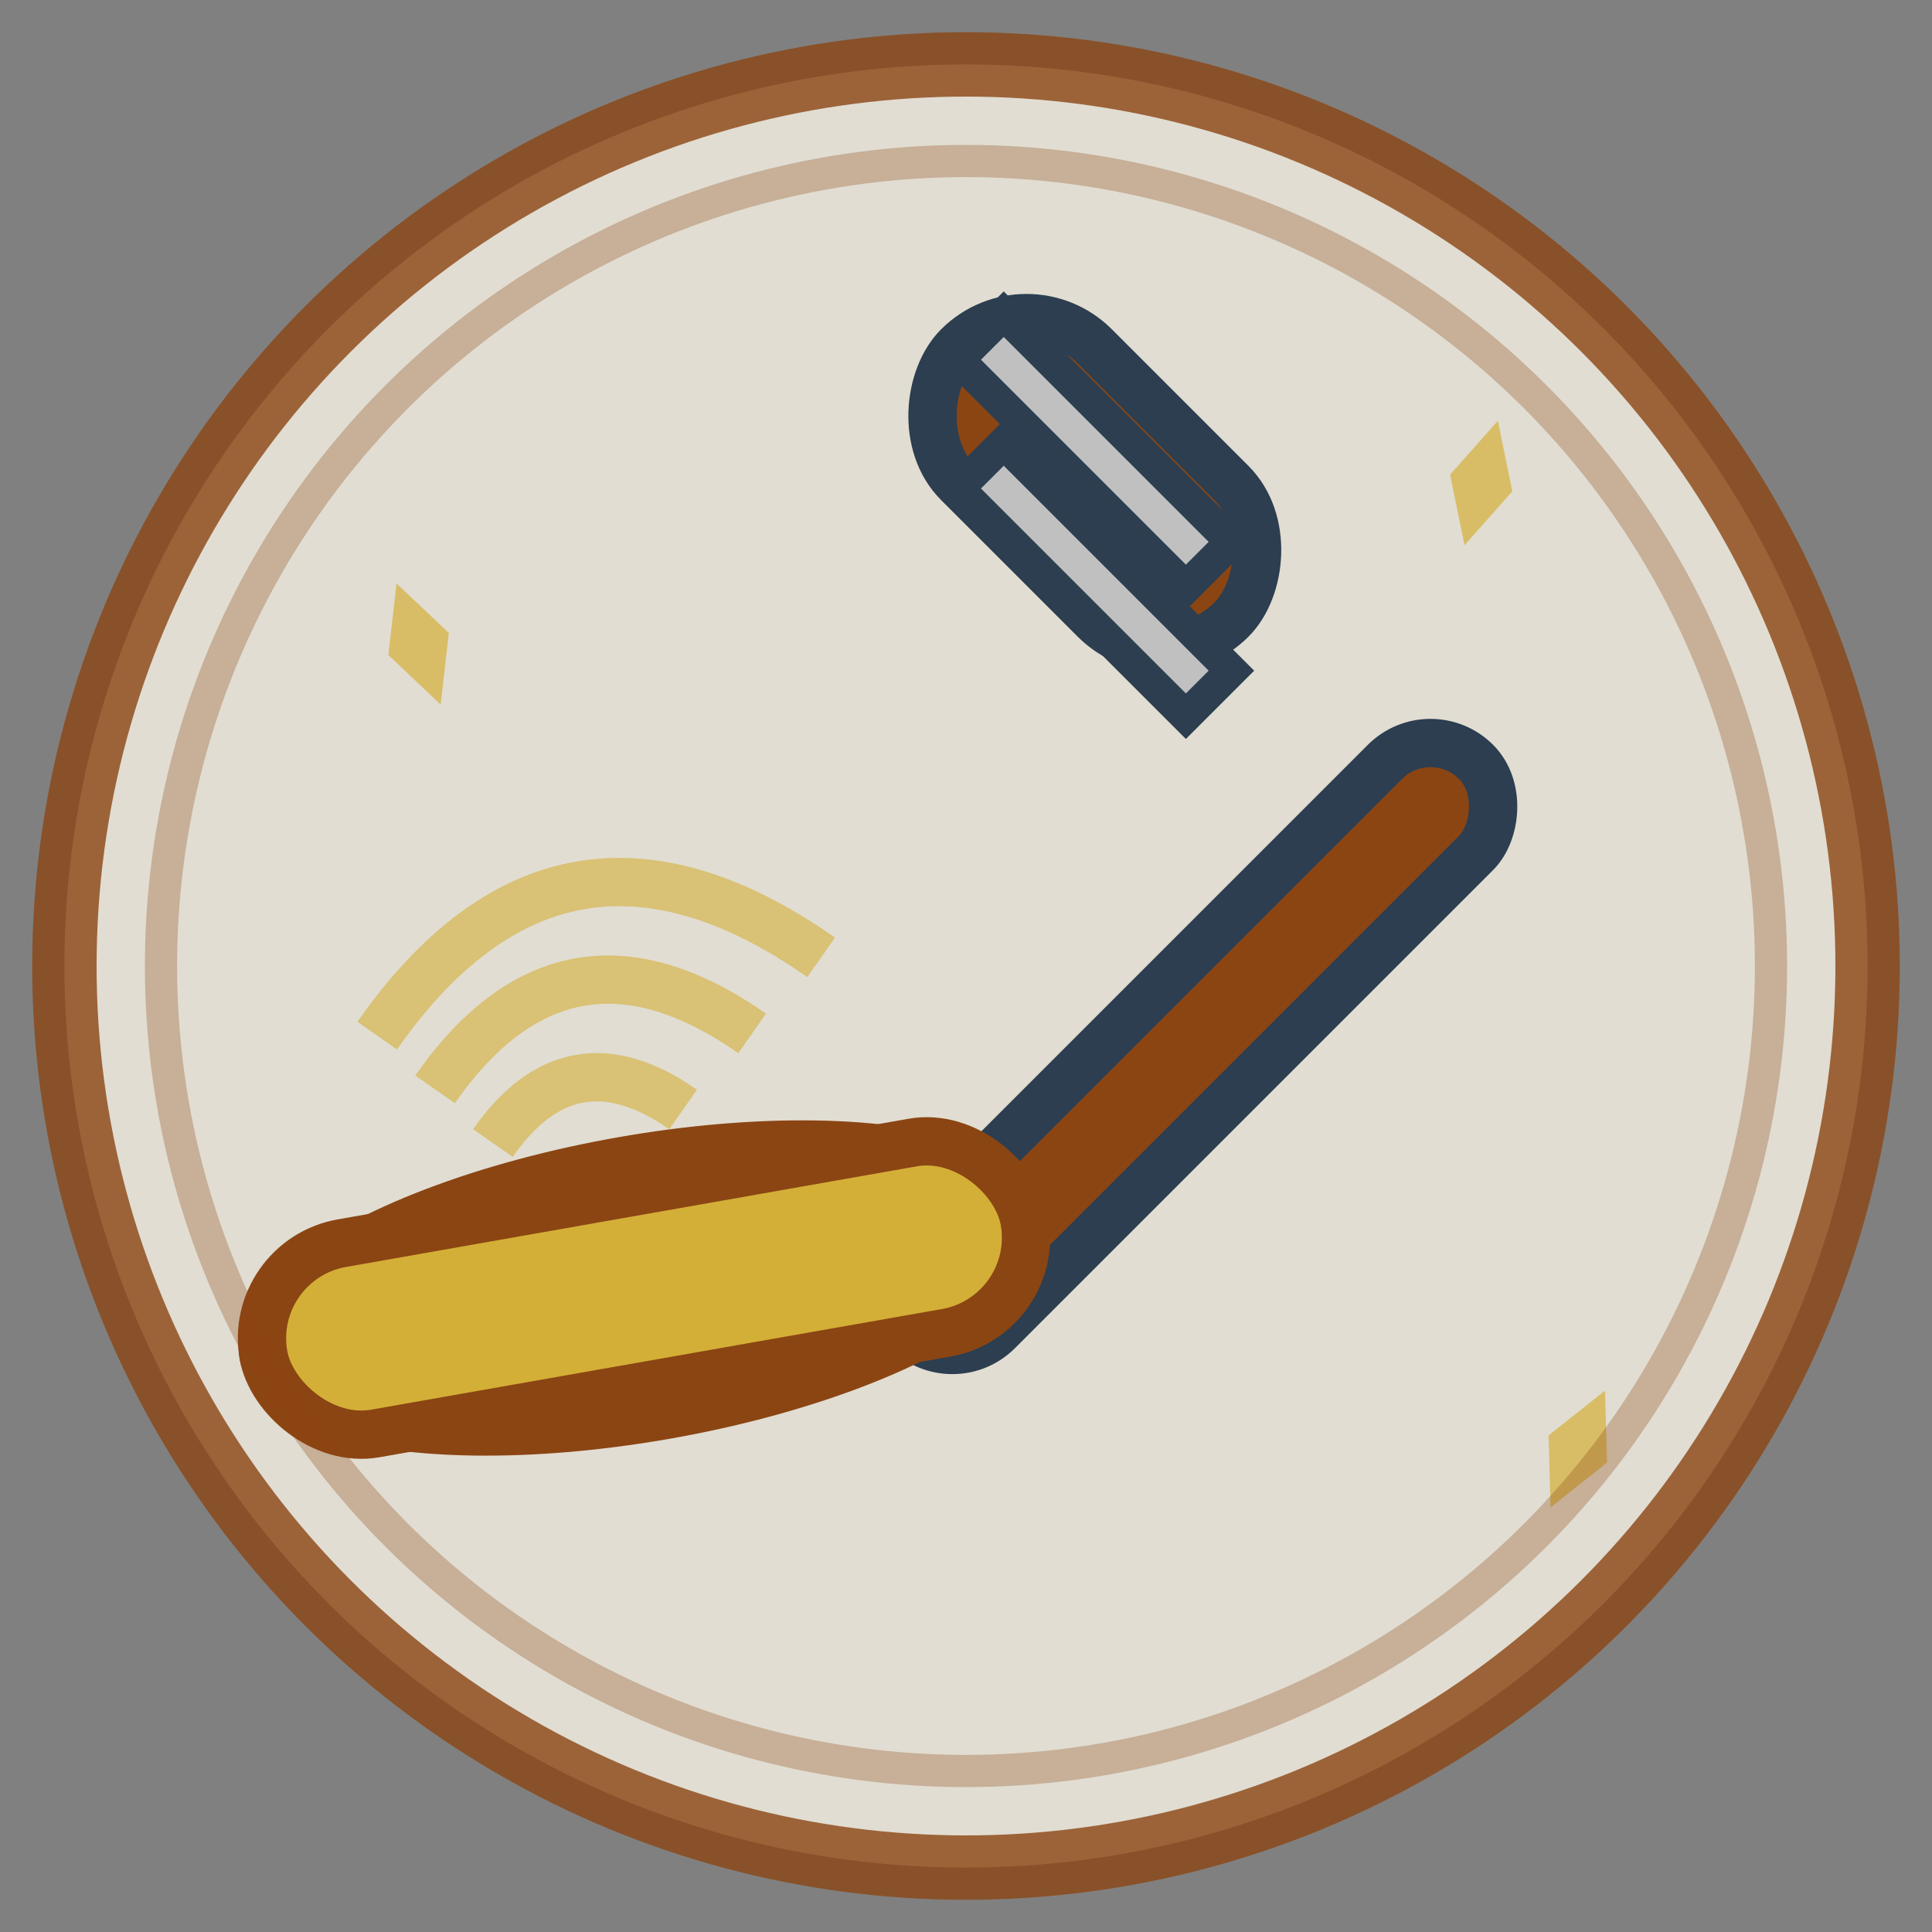 <svg width="60" height="60" viewBox="0 0 60 60" xmlns="http://www.w3.org/2000/svg">
  <rect x="0" y="0" width="60" height="60" fill="#808080" stroke="none"/>
  <defs>
    <style>
      .gavel { fill: #8b4513; stroke: #2c3e50; stroke-width: 1.5; }
      .metal { fill: #c0c0c0; stroke: #2c3e50; stroke-width: 1; }
      .base { fill: #d4af37; stroke: #8b4513; stroke-width: 1.5; }
    </style>
  </defs>
  
  <!-- Background circle -->
  <circle cx="30" cy="30" r="28" fill="#f8f4e6" stroke="#8b4513" stroke-width="2" opacity="0.8" transform="rotate(1 30 30)"/>
  
  <!-- Gavel handle -->
  <rect class="gavel" x="35" y="20" width="4" height="25" rx="2" transform="rotate(45 37 32.5)"/>
  
  <!-- Gavel head -->
  <rect class="gavel" x="28" y="12" width="12" height="6" rx="3" transform="rotate(45 34 15)"/>
  
  <!-- Gavel striking surface -->
  <rect class="metal" x="29" y="13" width="10" height="2" transform="rotate(45 34 14)"/>
  <rect class="metal" x="29" y="17" width="10" height="2" transform="rotate(45 34 18)"/>
  
  <!-- Sound block/base -->
  <ellipse class="base" cx="20" cy="40" rx="12" ry="4" transform="rotate(-10 20 40)"/>
  <rect class="base" x="8" y="37" width="24" height="6" rx="3" transform="rotate(-10 20 40)"/>
  
  <!-- Sound waves (impact effect) -->
  <g stroke="#d4af37" stroke-width="1.5" fill="none" opacity="0.6">
    <path d="M15,35 Q18,32 21,35" transform="rotate(-10 18 33.5)"/>
    <path d="M13,33 Q18,28 23,33" transform="rotate(-10 18 30.5)"/>
    <path d="M11,31 Q18,24 25,31" transform="rotate(-10 18 27.5)"/>
  </g>
  
  <!-- Decorative sparkles -->
  <g fill="#d4af37" opacity="0.7">
    <path d="M45,15 L46,13 L47,15 L49,14 L47,15 L46,17 L45,15 Z" transform="rotate(15 46 15)"/>
    <path d="M12,20 L13,18 L14,20 L16,19 L14,20 L13,22 L12,20 Z" transform="rotate(-20 13 20)"/>
    <path d="M48,45 L49,43 L50,45 L52,44 L50,45 L49,47 L48,45 Z" transform="rotate(25 49 45)"/>
  </g>
  
  <!-- Hand-drawn border effect -->
  <circle cx="30" cy="30" r="25" fill="none" stroke="#8b4513" stroke-width="1" 
          opacity="0.3" transform="rotate(-1 30 30)"/>
</svg>
